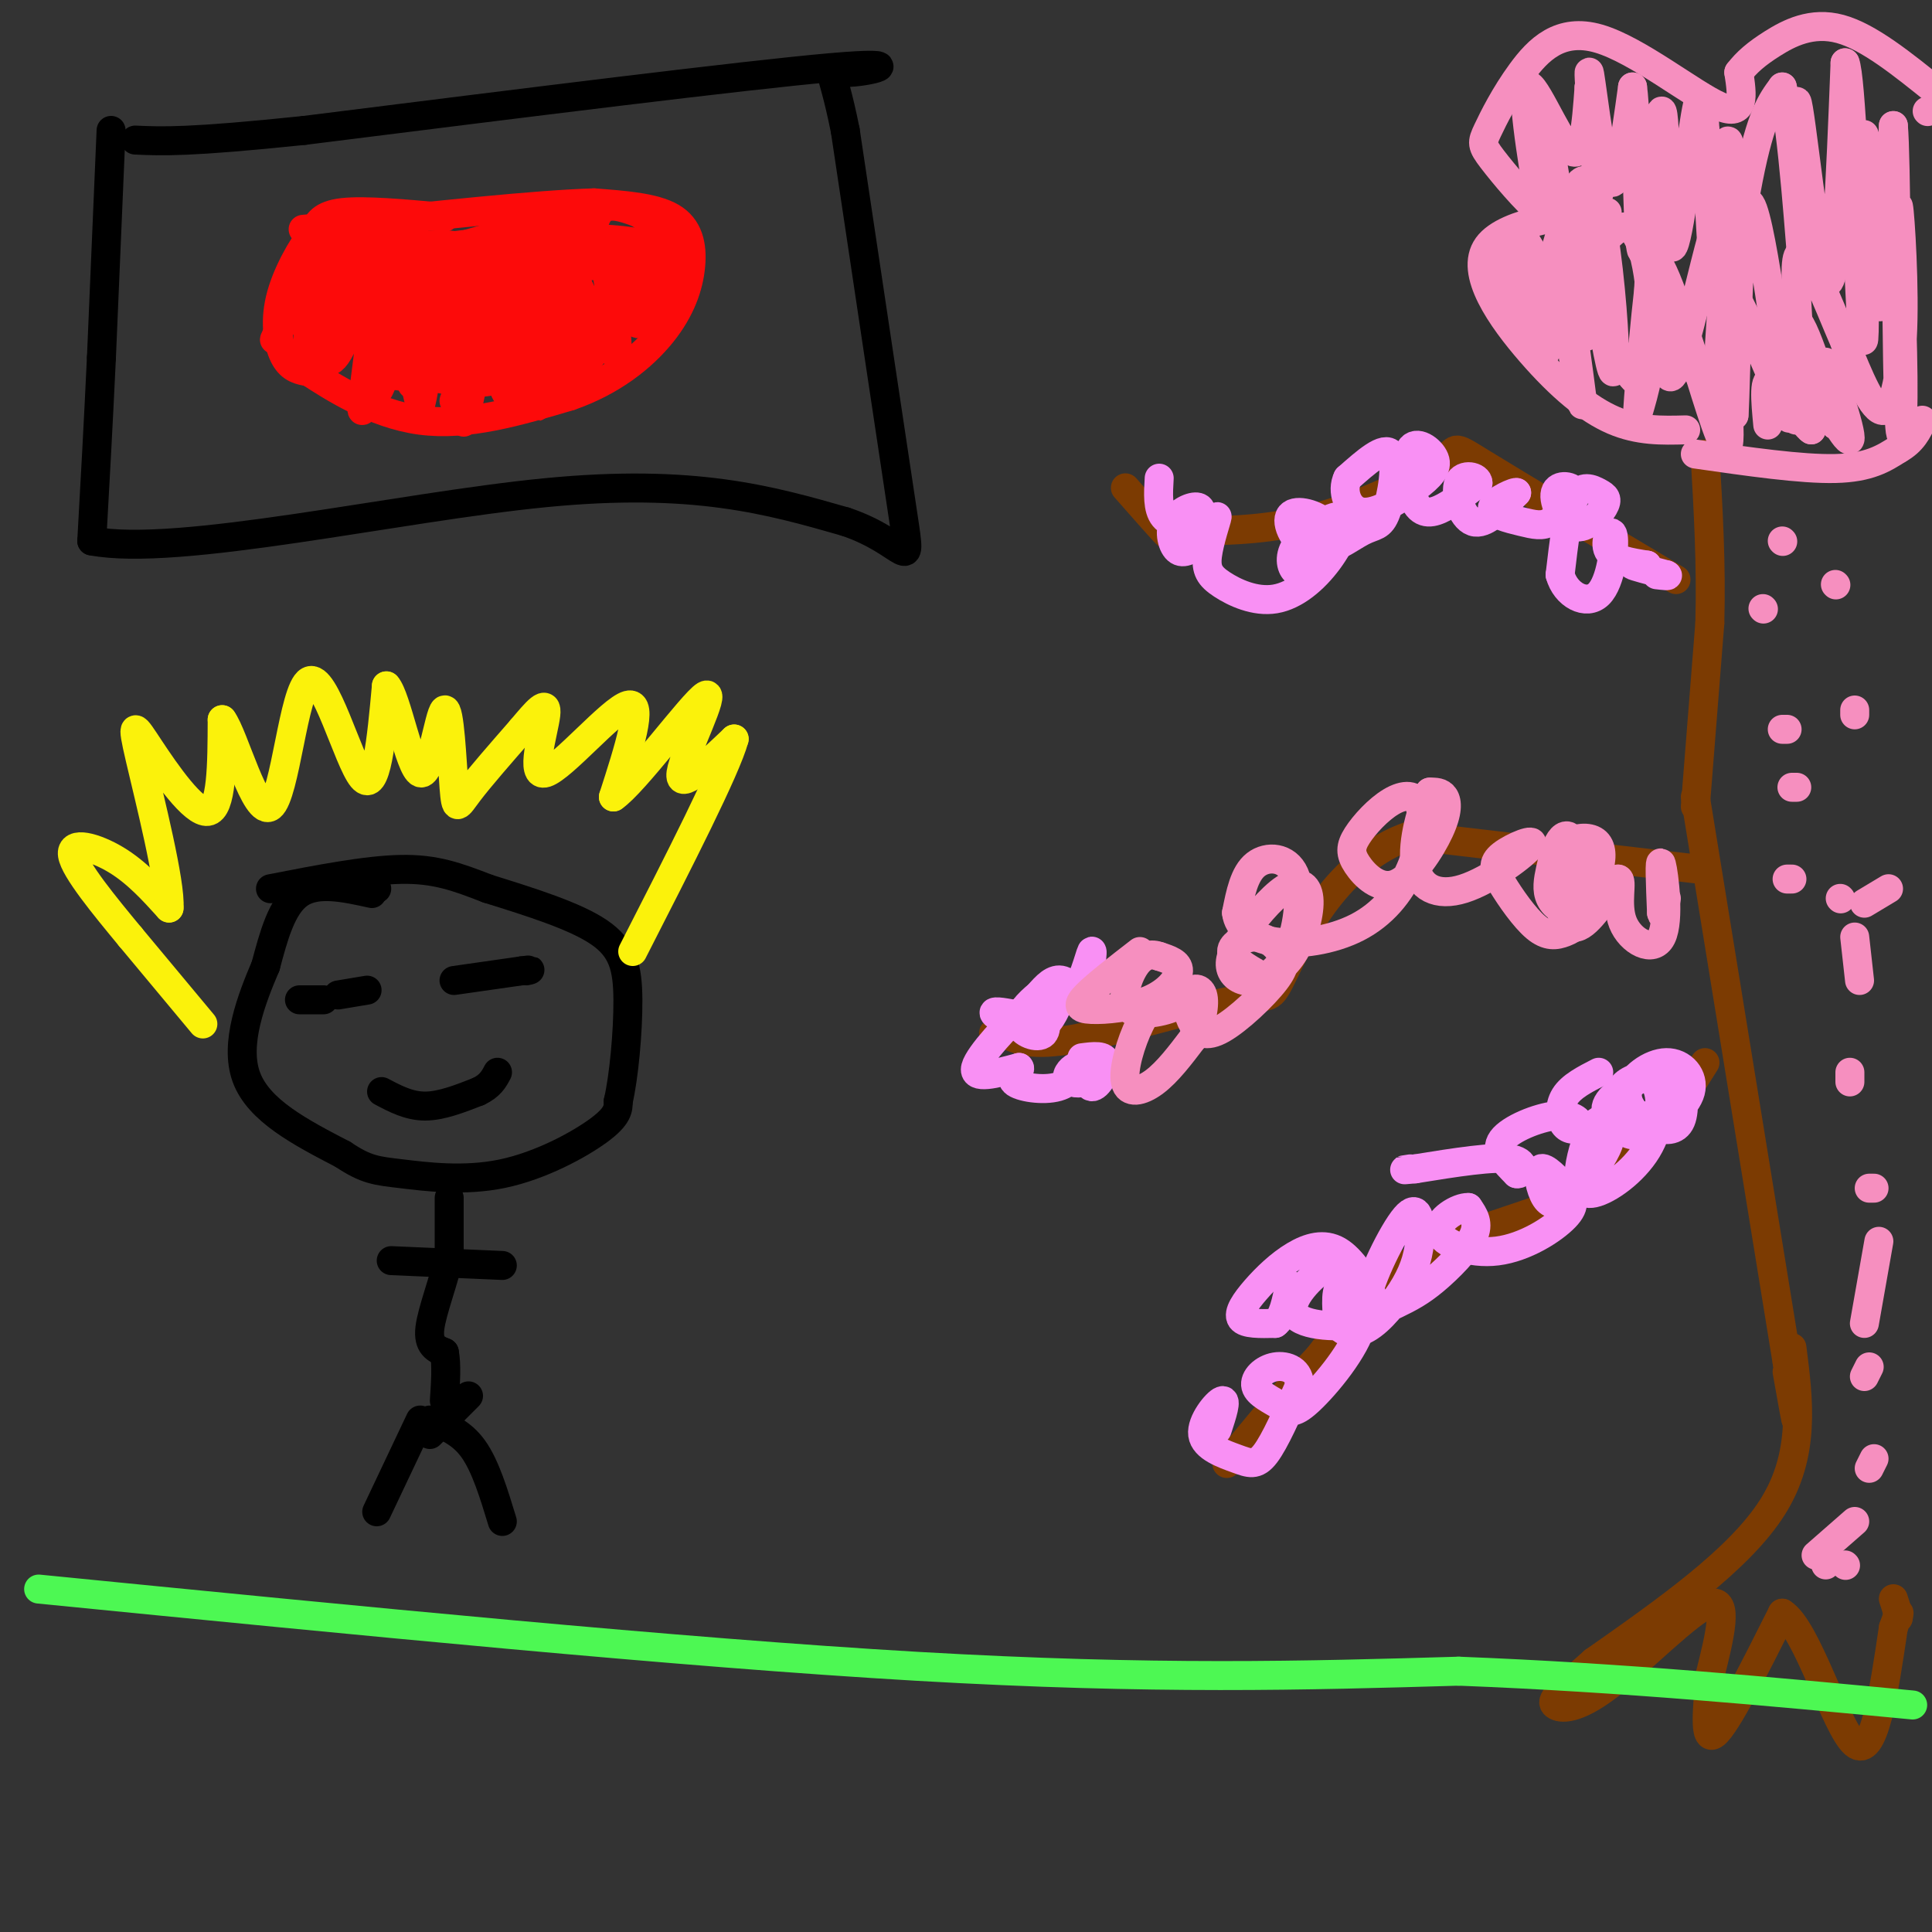 <svg viewBox='0 0 400 400' version='1.1' xmlns='http://www.w3.org/2000/svg' xmlns:xlink='http://www.w3.org/1999/xlink'><rect x="0" y="0" width="400" height="400" fill="#333333" stroke="none"/><g fill='none' stroke='rgb(0,0,0)' stroke-width='6' stroke-linecap='round' stroke-linejoin='round'><path d='M23,27c0.000,0.000 -2.000,47.000 -2,47'/><path d='M21,74c-0.667,14.167 -1.333,26.083 -2,38'/><path d='M19,112c17.822,3.422 63.378,-7.022 94,-10c30.622,-2.978 46.311,1.511 62,6'/><path d='M175,108c12.844,4.267 13.956,11.933 12,-1c-1.956,-12.933 -6.978,-46.467 -12,-80'/><path d='M175,27c-2.976,-14.881 -4.417,-12.083 0,-12c4.417,0.083 14.690,-2.548 -3,-1c-17.690,1.548 -63.345,7.274 -109,13'/><path d='M63,27c-24.000,2.500 -29.500,2.250 -35,2'/></g>
<g fill='none' stroke='rgb(253,10,10)' stroke-width='6' stroke-linecap='round' stroke-linejoin='round'><path d='M92,45c-8.250,-0.750 -16.500,-1.500 -21,-1c-4.500,0.500 -5.250,2.250 -6,4'/><path d='M65,48c-2.512,3.107 -5.792,8.875 -7,14c-1.208,5.125 -0.345,9.607 1,12c1.345,2.393 3.173,2.696 5,3'/><path d='M64,77c4.511,2.911 13.289,8.689 23,10c9.711,1.311 20.356,-1.844 31,-5'/><path d='M118,82c8.722,-3.019 15.029,-8.067 19,-13c3.971,-4.933 5.608,-9.751 6,-14c0.392,-4.249 -0.459,-7.928 -4,-10c-3.541,-2.072 -9.770,-2.536 -16,-3'/><path d='M123,42c-11.833,0.333 -33.417,2.667 -55,5'/><path d='M68,47c-9.167,0.833 -4.583,0.417 0,0'/><path d='M68,47c-6.156,12.756 -12.311,25.511 -11,23c1.311,-2.511 10.089,-20.289 13,-23c2.911,-2.711 -0.044,9.644 -3,22'/><path d='M67,69c1.976,-0.938 8.416,-14.282 8,-13c-0.416,1.282 -7.689,17.191 -10,20c-2.311,2.809 0.340,-7.483 3,-14c2.660,-6.517 5.330,-9.258 8,-12'/><path d='M76,50c0.432,2.647 -2.489,15.265 -5,21c-2.511,5.735 -4.611,4.589 -5,-1c-0.389,-5.589 0.934,-15.620 1,-15c0.066,0.620 -1.124,11.891 -2,15c-0.876,3.109 -1.438,-1.946 -2,-7'/><path d='M63,63c0.000,-2.905 1.000,-6.667 1,-3c0.000,3.667 -1.000,14.762 1,16c2.000,1.238 7.000,-7.381 12,-16'/><path d='M77,60c0.976,4.906 -2.584,25.171 -2,25c0.584,-0.171 5.311,-20.777 6,-23c0.689,-2.223 -2.660,13.936 -3,18c-0.340,4.064 2.330,-3.968 5,-12'/><path d='M83,68c0.691,-3.627 -0.083,-6.694 1,-3c1.083,3.694 4.022,14.148 6,12c1.978,-2.148 2.994,-16.900 4,-19c1.006,-2.100 2.003,8.450 3,19'/><path d='M97,77c-0.920,-1.906 -4.721,-16.171 -7,-16c-2.279,0.171 -3.037,14.777 -4,18c-0.963,3.223 -2.132,-4.936 -2,-6c0.132,-1.064 1.566,4.968 3,11'/><path d='M87,84c1.172,-3.654 2.603,-18.289 4,-18c1.397,0.289 2.761,15.501 4,15c1.239,-0.501 2.354,-16.715 4,-21c1.646,-4.285 3.823,3.357 6,11'/><path d='M105,71c1.455,4.646 2.091,10.761 2,6c-0.091,-4.761 -0.909,-20.397 0,-18c0.909,2.397 3.545,22.828 4,25c0.455,2.172 -1.273,-13.914 -3,-30'/><path d='M108,54c1.533,1.400 6.864,19.901 8,19c1.136,-0.901 -1.925,-21.204 -1,-22c0.925,-0.796 5.836,17.915 7,22c1.164,4.085 -1.418,-6.458 -4,-17'/><path d='M118,56c1.467,2.022 7.133,15.578 9,17c1.867,1.422 -0.067,-9.289 -2,-20'/><path d='M125,53c1.500,1.107 6.250,13.875 7,14c0.750,0.125 -2.500,-12.393 -3,-15c-0.500,-2.607 1.750,4.696 4,12'/><path d='M133,64c-0.357,-2.012 -3.250,-13.042 -3,-12c0.250,1.042 3.643,14.155 5,16c1.357,1.845 0.679,-7.577 0,-17'/><path d='M135,51c-8.667,-2.867 -30.333,-1.533 -42,0c-11.667,1.533 -13.333,3.267 -15,5'/><path d='M78,56c7.667,-2.200 34.333,-10.200 40,-11c5.667,-0.800 -9.667,5.600 -25,12'/><path d='M93,57c2.244,0.089 20.356,-5.689 19,-5c-1.356,0.689 -22.178,7.844 -43,15'/><path d='M69,67c1.679,0.143 27.375,-7.000 32,-9c4.625,-2.000 -11.821,1.143 -18,1c-6.179,-0.143 -2.089,-3.571 2,-7'/><path d='M85,52c-1.442,-1.561 -6.046,-1.965 -6,-2c0.046,-0.035 4.743,0.298 6,0c1.257,-0.298 -0.927,-1.228 -3,-1c-2.073,0.228 -4.037,1.614 -6,3'/><path d='M76,52c3.298,-0.155 14.544,-2.041 19,-1c4.456,1.041 2.123,5.011 -3,10c-5.123,4.989 -13.035,10.997 -14,14c-0.965,3.003 5.018,3.002 11,3'/><path d='M89,78c4.104,0.869 8.865,1.542 12,1c3.135,-0.542 4.644,-2.300 4,-4c-0.644,-1.700 -3.443,-3.342 -6,-1c-2.557,2.342 -4.874,8.669 -5,9c-0.126,0.331 1.937,-5.335 4,-11'/><path d='M98,72c0.211,-0.085 -1.263,5.204 -1,3c0.263,-2.204 2.263,-11.901 2,-9c-0.263,2.901 -2.789,18.400 -3,21c-0.211,2.600 1.895,-7.700 4,-18'/><path d='M100,69c1.524,0.845 3.333,11.958 6,14c2.667,2.042 6.190,-4.988 8,-7c1.810,-2.012 1.905,0.994 2,4'/><path d='M116,80c3.000,-2.500 9.500,-10.750 16,-19'/><path d='M132,61c1.643,-4.643 -2.250,-6.750 -5,-7c-2.750,-0.250 -4.357,1.357 -5,1c-0.643,-0.357 -0.321,-2.679 0,-5'/><path d='M122,50c-0.024,0.440 -0.083,4.042 0,3c0.083,-1.042 0.310,-6.726 2,-9c1.690,-2.274 4.845,-1.137 8,0'/><path d='M132,44c3.022,1.644 6.578,5.756 7,9c0.422,3.244 -2.289,5.622 -5,8'/></g>
<g fill='none' stroke='rgb(0,0,0)' stroke-width='6' stroke-linecap='round' stroke-linejoin='round'><path d='M78,184c0.000,0.000 -3.000,0.000 -3,0'/><path d='M77,185c-5.667,-1.250 -11.333,-2.500 -15,0c-3.667,2.500 -5.333,8.750 -7,15'/><path d='M55,200c-2.867,6.733 -6.533,16.067 -4,23c2.533,6.933 11.267,11.467 20,16'/><path d='M71,239c4.845,3.257 6.959,3.399 12,4c5.041,0.601 13.011,1.662 21,0c7.989,-1.662 15.997,-6.046 20,-9c4.003,-2.954 4.002,-4.477 4,-6'/><path d='M128,228c1.155,-4.952 2.042,-14.333 2,-21c-0.042,-6.667 -1.012,-10.619 -6,-14c-4.988,-3.381 -13.994,-6.190 -23,-9'/><path d='M101,184c-6.378,-2.467 -10.822,-4.133 -18,-4c-7.178,0.133 -17.089,2.067 -27,4'/><path d='M70,206c0.000,0.000 6.000,-1.000 6,-1'/><path d='M94,203c0.000,0.000 14.000,-2.000 14,-2'/><path d='M108,201c2.500,-0.333 1.750,-0.167 1,0'/><path d='M67,207c0.000,0.000 -5.000,0.000 -5,0'/><path d='M79,226c2.833,1.500 5.667,3.000 9,3c3.333,0.000 7.167,-1.500 11,-3'/><path d='M99,226c2.500,-1.167 3.250,-2.583 4,-4'/></g>
<g fill='none' stroke='rgb(251,242,11)' stroke-width='6' stroke-linecap='round' stroke-linejoin='round'><path d='M42,212c0.000,0.000 -15.000,-18.000 -15,-18'/><path d='M27,194c-5.440,-6.571 -11.542,-14.000 -12,-17c-0.458,-3.000 4.726,-1.571 9,1c4.274,2.571 7.637,6.286 11,10'/><path d='M35,188c0.404,-5.085 -4.088,-22.796 -6,-31c-1.912,-8.204 -1.246,-6.901 2,-2c3.246,4.901 9.070,13.400 12,13c2.930,-0.400 2.965,-9.700 3,-19'/><path d='M46,149c2.404,3.093 6.912,20.324 10,18c3.088,-2.324 4.754,-24.203 8,-26c3.246,-1.797 8.070,16.486 11,20c2.930,3.514 3.965,-7.743 5,-19'/><path d='M80,142c2.085,2.171 4.796,17.098 7,18c2.204,0.902 3.900,-12.222 5,-13c1.100,-0.778 1.604,10.791 2,16c0.396,5.209 0.685,4.060 3,1c2.315,-3.060 6.658,-8.030 11,-13'/><path d='M108,151c3.115,-3.702 5.402,-6.456 5,-3c-0.402,3.456 -3.493,13.123 0,12c3.493,-1.123 13.569,-13.035 17,-14c3.431,-0.965 0.215,9.018 -3,19'/><path d='M127,165c4.262,-2.845 16.417,-19.458 19,-21c2.583,-1.542 -4.405,11.988 -5,16c-0.595,4.012 5.202,-1.494 11,-7'/><path d='M152,153c-1.667,6.167 -11.333,25.083 -21,44'/></g>
<g fill='none' stroke='rgb(0,0,0)' stroke-width='6' stroke-linecap='round' stroke-linejoin='round'><path d='M93,248c0.000,0.000 0.000,12.000 0,12'/><path d='M93,260c-1.022,4.978 -3.578,11.422 -4,15c-0.422,3.578 1.289,4.289 3,5'/><path d='M92,280c0.500,2.500 0.250,6.250 0,10'/><path d='M87,294c0.000,0.000 -9.000,19.000 -9,19'/><path d='M97,289c0.000,0.000 -8.000,8.000 -8,8'/><path d='M89,294c3.250,1.250 6.500,2.500 9,6c2.500,3.500 4.250,9.250 6,15'/><path d='M81,261c0.000,0.000 23.000,1.000 23,1'/></g>
<g fill='none' stroke='rgb(124,59,2)' stroke-width='6' stroke-linecap='round' stroke-linejoin='round'><path d='M351,165c0.000,0.000 19.000,117.000 19,117'/><path d='M370,282c3.167,19.833 1.583,10.917 0,2'/><path d='M371,279c1.417,11.083 2.833,22.167 -4,33c-6.833,10.833 -21.917,21.417 -37,32'/><path d='M330,344c-7.868,6.912 -9.037,8.193 -8,9c1.037,0.807 4.279,1.140 11,-4c6.721,-5.140 16.920,-15.754 21,-17c4.080,-1.246 2.040,6.877 0,15'/><path d='M354,347c-0.400,6.111 -1.400,13.889 1,12c2.400,-1.889 8.200,-13.444 14,-25'/><path d='M369,334c5.156,3.178 11.044,23.622 15,27c3.956,3.378 5.978,-10.311 8,-24'/><path d='M392,337c1.500,-4.333 1.250,-3.167 1,-2'/><path d='M393,335c0.000,-1.000 -0.500,-2.500 -1,-4'/><path d='M351,167c0.000,0.000 3.000,-38.000 3,-38'/><path d='M354,129c0.333,-12.167 -0.333,-23.583 -1,-35'/><path d='M352,180c0.000,0.000 -60.000,-7.000 -60,-7'/><path d='M292,173c-15.043,5.026 -22.651,21.089 -26,28c-3.349,6.911 -2.440,4.668 -10,6c-7.560,1.332 -23.589,6.238 -33,8c-9.411,1.762 -12.206,0.381 -15,-1'/><path d='M208,214c-2.833,-0.167 -2.417,-0.083 -2,0'/><path d='M347,120c-16.476,-9.833 -32.952,-19.667 -40,-24c-7.048,-4.333 -4.667,-3.167 -9,0c-4.333,3.167 -15.381,8.333 -25,11c-9.619,2.667 -17.810,2.833 -26,3'/><path d='M247,110c-5.022,0.867 -4.578,1.533 -6,0c-1.422,-1.533 -4.711,-5.267 -8,-9'/><path d='M353,220c-5.911,9.489 -11.822,18.978 -22,25c-10.178,6.022 -24.622,8.578 -35,14c-10.378,5.422 -16.689,13.711 -23,22'/><path d='M273,281c-7.000,7.333 -13.000,14.667 -19,22'/></g>
<g fill='none' stroke='rgb(249,144,244)' stroke-width='6' stroke-linecap='round' stroke-linejoin='round'><path d='M210,210c-2.467,-0.444 -4.933,-0.889 -4,0c0.933,0.889 5.267,3.111 8,3c2.733,-0.111 3.867,-2.556 5,-5'/><path d='M219,208c0.085,-1.686 -2.204,-3.400 -2,-3c0.204,0.400 2.901,2.915 5,1c2.099,-1.915 3.600,-8.262 4,-9c0.400,-0.738 -0.300,4.131 -1,9'/><path d='M225,206c-1.044,0.600 -3.156,-2.400 -5,-3c-1.844,-0.600 -3.422,1.200 -5,3'/><path d='M215,206c-1.989,1.603 -4.461,4.110 -4,6c0.461,1.890 3.855,3.163 5,2c1.145,-1.163 0.041,-4.761 -1,-6c-1.041,-1.239 -2.021,-0.120 -3,1'/><path d='M212,209c-3.089,2.822 -9.311,9.378 -10,12c-0.689,2.622 4.156,1.311 9,0'/><path d='M211,221c0.697,0.547 -2.061,1.915 -1,3c1.061,1.085 5.942,1.887 9,1c3.058,-0.887 4.294,-3.465 4,-4c-0.294,-0.535 -2.118,0.971 -2,2c0.118,1.029 2.176,1.580 3,1c0.824,-0.580 0.412,-2.290 0,-4'/><path d='M224,220c0.214,0.798 0.750,4.792 2,5c1.250,0.208 3.214,-3.369 3,-5c-0.214,-1.631 -2.607,-1.315 -5,-1'/><path d='M240,99c-0.186,3.166 -0.372,6.332 1,8c1.372,1.668 4.301,1.836 6,1c1.699,-0.836 2.167,-2.678 1,-3c-1.167,-0.322 -3.968,0.875 -5,3c-1.032,2.125 -0.295,5.179 1,6c1.295,0.821 3.147,-0.589 5,-2'/><path d='M249,112c1.586,-1.849 3.052,-5.472 3,-5c-0.052,0.472 -1.623,5.039 -2,8c-0.377,2.961 0.441,4.316 3,6c2.559,1.684 6.859,3.695 11,3c4.141,-0.695 8.123,-4.098 11,-8c2.877,-3.902 4.647,-8.304 3,-9c-1.647,-0.696 -6.713,2.313 -9,5c-2.287,2.687 -1.796,5.054 -1,6c0.796,0.946 1.898,0.473 3,0'/><path d='M271,118c1.306,-0.593 3.069,-2.076 4,-4c0.931,-1.924 1.028,-4.290 -1,-6c-2.028,-1.710 -6.183,-2.765 -7,-1c-0.817,1.765 1.704,6.352 5,7c3.296,0.648 7.368,-2.641 10,-4c2.632,-1.359 3.824,-0.789 5,-4c1.176,-3.211 2.336,-10.203 1,-12c-1.336,-1.797 -5.168,1.602 -9,5'/><path d='M279,99c-1.294,2.586 -0.028,6.550 3,7c3.028,0.450 7.820,-2.615 11,-5c3.180,-2.385 4.750,-4.089 4,-6c-0.750,-1.911 -3.820,-4.028 -5,-2c-1.180,2.028 -0.472,8.200 1,11c1.472,2.800 3.706,2.229 6,1c2.294,-1.229 4.647,-3.114 7,-5'/><path d='M306,100c0.107,-1.321 -3.125,-2.125 -4,0c-0.875,2.125 0.607,7.179 3,8c2.393,0.821 5.696,-2.589 9,-6'/><path d='M314,102c-0.024,-0.411 -4.584,1.560 -5,3c-0.416,1.440 3.311,2.349 6,3c2.689,0.651 4.340,1.043 6,0c1.660,-1.043 3.330,-3.522 5,-6'/><path d='M326,102c-0.278,-1.408 -3.474,-1.926 -4,0c-0.526,1.926 1.619,6.298 4,7c2.381,0.702 4.999,-2.265 6,-4c1.001,-1.735 0.385,-2.236 -1,-3c-1.385,-0.764 -3.539,-1.790 -5,1c-1.461,2.790 -2.231,9.395 -3,16'/><path d='M323,119c1.124,4.147 5.435,6.514 8,4c2.565,-2.514 3.383,-9.907 3,-12c-0.383,-2.093 -1.967,1.116 -1,3c0.967,1.884 4.483,2.442 8,3'/><path d='M341,117c0.267,0.378 -3.067,-0.178 -3,0c0.067,0.178 3.533,1.089 7,2'/><path d='M345,119c0.833,0.333 -0.583,0.167 -2,0'/><path d='M252,296c1.051,-3.191 2.102,-6.383 1,-6c-1.102,0.383 -4.357,4.340 -4,7c0.357,2.660 4.327,4.024 7,5c2.673,0.976 4.049,1.565 6,-1c1.951,-2.565 4.475,-8.282 7,-14'/><path d='M269,287c0.262,-3.261 -2.582,-4.413 -5,-4c-2.418,0.413 -4.410,2.391 -4,4c0.410,1.609 3.223,2.848 5,4c1.777,1.152 2.517,2.216 6,-1c3.483,-3.216 9.707,-10.712 11,-16c1.293,-5.288 -2.345,-8.368 -4,-8c-1.655,0.368 -1.328,4.184 -1,8'/><path d='M277,274c0.770,1.884 3.195,2.595 6,1c2.805,-1.595 5.991,-5.497 8,-9c2.009,-3.503 2.840,-6.606 3,-10c0.160,-3.394 -0.351,-7.078 -3,-4c-2.649,3.078 -7.436,12.919 -8,17c-0.564,4.081 3.096,2.403 6,1c2.904,-1.403 5.051,-2.532 8,-5c2.949,-2.468 6.700,-6.277 8,-9c1.300,-2.723 0.150,-4.362 -1,-6'/><path d='M304,250c-2.020,-0.133 -6.571,2.536 -6,5c0.571,2.464 6.262,4.724 12,4c5.738,-0.724 11.521,-4.432 14,-7c2.479,-2.568 1.654,-3.998 0,-6c-1.654,-2.002 -4.138,-4.578 -5,-4c-0.862,0.578 -0.104,4.308 1,6c1.104,1.692 2.552,1.346 4,1'/><path d='M324,249c2.335,-1.778 6.172,-6.722 8,-10c1.828,-3.278 1.649,-4.889 1,-6c-0.649,-1.111 -1.766,-1.720 -3,0c-1.234,1.720 -2.585,5.771 -3,9c-0.415,3.229 0.107,5.636 3,5c2.893,-0.636 8.157,-4.315 11,-9c2.843,-4.685 3.265,-10.377 2,-13c-1.265,-2.623 -4.219,-2.178 -6,-1c-1.781,1.178 -2.391,3.089 -3,5'/><path d='M334,229c-0.234,1.807 0.682,3.824 2,5c1.318,1.176 3.039,1.510 6,0c2.961,-1.510 7.162,-4.863 8,-8c0.838,-3.137 -1.687,-6.059 -5,-6c-3.313,0.059 -7.414,3.098 -8,6c-0.586,2.902 2.342,5.666 5,7c2.658,1.334 5.045,1.238 6,-1c0.955,-2.238 0.477,-6.619 0,-11'/><path d='M348,221c-3.155,-0.655 -11.042,3.208 -14,6c-2.958,2.792 -0.988,4.512 1,5c1.988,0.488 3.994,-0.256 6,-1'/><path d='M331,222c-2.852,1.458 -5.703,2.915 -7,5c-1.297,2.085 -1.038,4.796 0,6c1.038,1.204 2.856,0.900 3,0c0.144,-0.900 -1.384,-2.396 -5,-2c-3.616,0.396 -9.319,2.685 -11,5c-1.681,2.315 0.659,4.658 3,7'/><path d='M314,243c1.133,0.333 2.467,-2.333 -1,-3c-3.467,-0.667 -11.733,0.667 -20,2'/><path d='M293,242c-3.500,0.333 -2.250,0.167 -1,0'/><path d='M281,263c-1.346,-1.465 -2.691,-2.930 -6,-1c-3.309,1.930 -8.580,7.255 -7,10c1.580,2.745 10.013,2.910 14,2c3.987,-0.910 3.529,-2.895 2,-6c-1.529,-3.105 -4.128,-7.329 -7,-9c-2.872,-1.671 -6.017,-0.788 -9,1c-2.983,1.788 -5.803,4.481 -8,7c-2.197,2.519 -3.771,4.862 -3,6c0.771,1.138 3.885,1.069 7,1'/><path d='M264,274c1.667,-1.167 2.333,-4.583 3,-8'/></g>
<g fill='none' stroke='rgb(246,143,191)' stroke-width='6' stroke-linecap='round' stroke-linejoin='round'><path d='M236,197c-4.453,3.447 -8.906,6.893 -11,9c-2.094,2.107 -1.829,2.874 1,3c2.829,0.126 8.223,-0.389 12,-2c3.777,-1.611 5.936,-4.317 6,-6c0.064,-1.683 -1.968,-2.341 -4,-3'/><path d='M240,198c-1.525,-0.561 -3.337,-0.465 -5,2c-1.663,2.465 -3.175,7.299 -1,9c2.175,1.701 8.039,0.269 10,-1c1.961,-1.269 0.020,-2.376 -2,-2c-2.020,0.376 -4.119,2.235 -6,6c-1.881,3.765 -3.545,9.437 -3,12c0.545,2.563 3.299,2.018 6,0c2.701,-2.018 5.351,-5.509 8,-9'/><path d='M247,215c1.875,-3.348 2.563,-7.217 2,-9c-0.563,-1.783 -2.375,-1.480 -3,0c-0.625,1.480 -0.061,4.138 1,6c1.061,1.862 2.619,2.927 6,1c3.381,-1.927 8.586,-6.845 11,-10c2.414,-3.155 2.039,-4.547 1,-6c-1.039,-1.453 -2.741,-2.968 -5,-3c-2.259,-0.032 -5.074,1.419 -5,3c0.074,1.581 3.037,3.290 6,5'/><path d='M261,202c2.286,0.240 5.002,-1.661 7,-5c1.998,-3.339 3.280,-8.117 3,-11c-0.280,-2.883 -2.122,-3.871 -5,-2c-2.878,1.871 -6.792,6.600 -9,10c-2.208,3.400 -2.709,5.471 -2,7c0.709,1.529 2.629,2.515 5,2c2.371,-0.515 5.192,-2.530 7,-7c1.808,-4.470 2.602,-11.396 1,-15c-1.602,-3.604 -5.601,-3.887 -8,-2c-2.399,1.887 -3.200,5.943 -4,10'/><path d='M256,189c0.327,2.947 3.143,5.313 8,6c4.857,0.687 11.753,-0.305 17,-3c5.247,-2.695 8.844,-7.092 11,-12c2.156,-4.908 2.872,-10.328 2,-13c-0.872,-2.672 -3.333,-2.597 -6,-1c-2.667,1.597 -5.539,4.715 -7,7c-1.461,2.285 -1.510,3.737 0,6c1.510,2.263 4.580,5.339 8,4c3.420,-1.339 7.190,-7.091 9,-11c1.810,-3.909 1.660,-5.974 1,-7c-0.660,-1.026 -1.830,-1.013 -3,-1'/><path d='M296,164c-1.498,2.789 -3.745,10.260 -3,15c0.745,4.740 4.480,6.749 10,5c5.520,-1.749 12.824,-7.255 14,-9c1.176,-1.745 -3.778,0.270 -6,2c-2.222,1.730 -1.714,3.176 0,6c1.714,2.824 4.635,7.025 7,9c2.365,1.975 4.175,1.724 6,1c1.825,-0.724 3.664,-1.921 4,-5c0.336,-3.079 -0.832,-8.039 -2,-13'/><path d='M326,175c-0.884,-2.520 -2.093,-2.321 -3,-1c-0.907,1.321 -1.513,3.765 -2,6c-0.487,2.235 -0.854,4.262 0,6c0.854,1.738 2.931,3.189 5,2c2.069,-1.189 4.132,-5.017 5,-8c0.868,-2.983 0.542,-5.120 -1,-6c-1.542,-0.880 -4.300,-0.504 -6,1c-1.700,1.504 -2.342,4.136 -2,8c0.342,3.864 1.669,8.961 4,9c2.331,0.039 5.665,-4.981 9,-10'/><path d='M335,182c1.134,0.038 -0.531,5.134 1,9c1.531,3.866 6.258,6.502 8,3c1.742,-3.502 0.498,-13.144 0,-15c-0.498,-1.856 -0.249,4.072 0,10'/><path d='M344,189c0.167,1.167 0.583,-0.917 1,-3'/><path d='M349,89c-4.880,0.131 -9.761,0.262 -15,-2c-5.239,-2.262 -10.837,-6.915 -17,-14c-6.163,-7.085 -12.890,-16.600 -9,-22c3.890,-5.400 18.397,-6.686 23,-7c4.603,-0.314 -0.699,0.343 -6,1'/><path d='M325,45c-1.716,0.538 -3.005,1.382 -6,-1c-2.995,-2.382 -7.694,-7.989 -10,-11c-2.306,-3.011 -2.217,-3.426 -1,-6c1.217,-2.574 3.563,-7.309 7,-12c3.437,-4.691 7.964,-9.340 16,-7c8.036,2.340 19.582,11.669 25,14c5.418,2.331 4.709,-2.334 4,-7'/><path d='M360,15c1.607,-2.107 3.625,-3.875 7,-6c3.375,-2.125 8.107,-4.607 14,-3c5.893,1.607 12.946,7.304 20,13'/><path d='M399,23c0.000,0.000 0.100,0.100 0.1,0.1'/><path d='M351,94c11.000,1.583 22.000,3.167 29,3c7.000,-0.167 10.000,-2.083 13,-4'/><path d='M393,93c3.000,-1.667 4.000,-3.833 5,-6'/><path d='M312,53c1.684,7.938 3.368,15.876 6,11c2.632,-4.876 6.211,-22.565 9,-26c2.789,-3.435 4.789,7.383 6,18c1.211,10.617 1.632,21.033 1,21c-0.632,-0.033 -2.316,-10.517 -4,-21'/><path d='M330,56c-1.514,-8.932 -3.298,-20.761 -3,-14c0.298,6.761 2.678,32.111 1,27c-1.678,-5.111 -7.413,-40.684 -8,-44c-0.587,-3.316 3.975,25.624 5,33c1.025,7.376 -1.488,-6.812 -4,-21'/><path d='M321,37c-1.443,-5.809 -3.050,-9.830 -3,-6c0.050,3.830 1.756,15.511 1,12c-0.756,-3.511 -3.973,-22.215 -3,-25c0.973,-2.785 6.135,10.347 9,13c2.865,2.653 3.432,-5.174 4,-13'/><path d='M329,18c1.241,4.898 2.343,23.643 2,22c-0.343,-1.643 -2.131,-23.673 -2,-25c0.131,-1.327 2.180,18.049 4,22c1.820,3.951 3.410,-7.525 5,-19'/><path d='M338,18c0.997,7.094 0.988,34.329 2,34c1.012,-0.329 3.044,-28.222 4,-29c0.956,-0.778 0.834,25.560 2,28c1.166,2.440 3.619,-19.017 5,-27c1.381,-7.983 1.691,-2.491 2,3'/><path d='M353,27c0.671,8.377 1.349,27.819 2,29c0.651,1.181 1.274,-15.899 2,-23c0.726,-7.101 1.555,-4.223 1,8c-0.555,12.223 -2.496,33.791 -2,33c0.496,-0.791 3.427,-23.940 6,-37c2.573,-13.060 4.786,-16.030 7,-19'/><path d='M369,18c2.132,7.660 3.963,36.311 4,35c0.037,-1.311 -1.721,-32.584 -1,-32c0.721,0.584 3.920,33.024 6,37c2.080,3.976 3.040,-20.512 4,-45'/><path d='M382,13c1.227,2.542 2.296,31.397 3,46c0.704,14.603 1.044,14.956 1,3c-0.044,-11.956 -0.474,-36.219 0,-34c0.474,2.219 1.850,30.920 3,35c1.150,4.080 2.075,-16.460 3,-37'/><path d='M392,26c0.607,6.271 0.623,40.449 1,55c0.377,14.551 1.115,9.473 1,-3c-0.115,-12.473 -1.082,-32.343 -1,-35c0.082,-2.657 1.214,11.900 1,23c-0.214,11.100 -1.776,18.743 -4,19c-2.224,0.257 -5.112,-6.871 -8,-14'/><path d='M382,71c-3.735,-8.596 -9.073,-23.085 -10,-17c-0.927,6.085 2.556,32.744 0,33c-2.556,0.256 -11.150,-25.893 -14,-27c-2.850,-1.107 0.043,22.826 0,30c-0.043,7.174 -3.021,-2.413 -6,-12'/><path d='M352,78c-3.268,-9.401 -8.439,-26.903 -10,-24c-1.561,2.903 0.489,26.211 -3,25c-3.489,-1.211 -12.516,-26.941 -15,-28c-2.484,-1.059 1.576,22.555 3,30c1.424,7.445 0.212,-1.277 -1,-10'/><path d='M326,71c-2.894,-7.573 -9.627,-21.506 -11,-22c-1.373,-0.494 2.616,12.450 4,19c1.384,6.550 0.165,6.704 3,0c2.835,-6.704 9.725,-20.266 14,-21c4.275,-0.734 5.936,11.362 6,20c0.064,8.638 -1.468,13.819 -3,19'/><path d='M339,86c0.429,-7.625 3.002,-36.188 4,-36c0.998,0.188 0.423,29.128 3,28c2.577,-1.128 8.308,-32.322 11,-36c2.692,-3.678 2.346,20.161 2,44'/><path d='M359,86c0.491,-6.118 0.719,-43.413 3,-44c2.281,-0.587 6.614,35.534 8,43c1.386,7.466 -0.175,-13.724 1,-18c1.175,-4.276 5.088,8.362 9,21'/><path d='M380,88c0.490,-0.907 -2.786,-13.676 -2,-13c0.786,0.676 5.635,14.797 5,16c-0.635,1.203 -6.753,-10.514 -9,-13c-2.247,-2.486 -0.624,4.257 1,11'/><path d='M375,89c-1.578,-0.911 -6.022,-8.689 -8,-10c-1.978,-1.311 -1.489,3.844 -1,9'/><path d='M365,126c0.000,0.000 0.100,0.100 0.1,0.1'/><path d='M384,147c0.000,0.000 0.000,1.000 0,1'/><path d='M371,182c0.000,0.000 -1.000,0.000 -1,0'/><path d='M370,151c0.000,0.000 -1.000,0.000 -1,0'/><path d='M380,121c0.000,0.000 0.100,0.100 0.1,0.1'/><path d='M369,112c0.000,0.000 0.100,0.100 0.1,0.1'/><path d='M391,184c0.000,0.000 -5.000,3.000 -5,3'/><path d='M384,194c0.000,0.000 1.000,9.000 1,9'/><path d='M383,222c0.000,0.000 0.000,2.000 0,2'/><path d='M387,246c0.000,0.000 1.000,0.000 1,0'/><path d='M389,257c0.000,0.000 -3.000,17.000 -3,17'/><path d='M387,283c0.000,0.000 -1.000,2.000 -1,2'/><path d='M388,302c0.000,0.000 -1.000,2.000 -1,2'/><path d='M384,315c0.000,0.000 -8.000,7.000 -8,7'/><path d='M378,323c0.000,0.000 0.000,1.000 0,1'/><path d='M382,324c0.000,0.000 0.100,0.100 0.1,0.1'/><path d='M381,186c0.000,0.000 0.100,0.100 0.1,0.1'/><path d='M372,163c0.000,0.000 -1.000,0.000 -1,0'/></g>
<g fill='none' stroke='rgb(77,248,83)' stroke-width='6' stroke-linecap='round' stroke-linejoin='round'><path d='M8,329c66.500,6.583 133.000,13.167 182,16c49.000,2.833 80.500,1.917 112,1'/><path d='M302,346c34.333,1.333 64.167,4.167 94,7'/></g>
</svg>